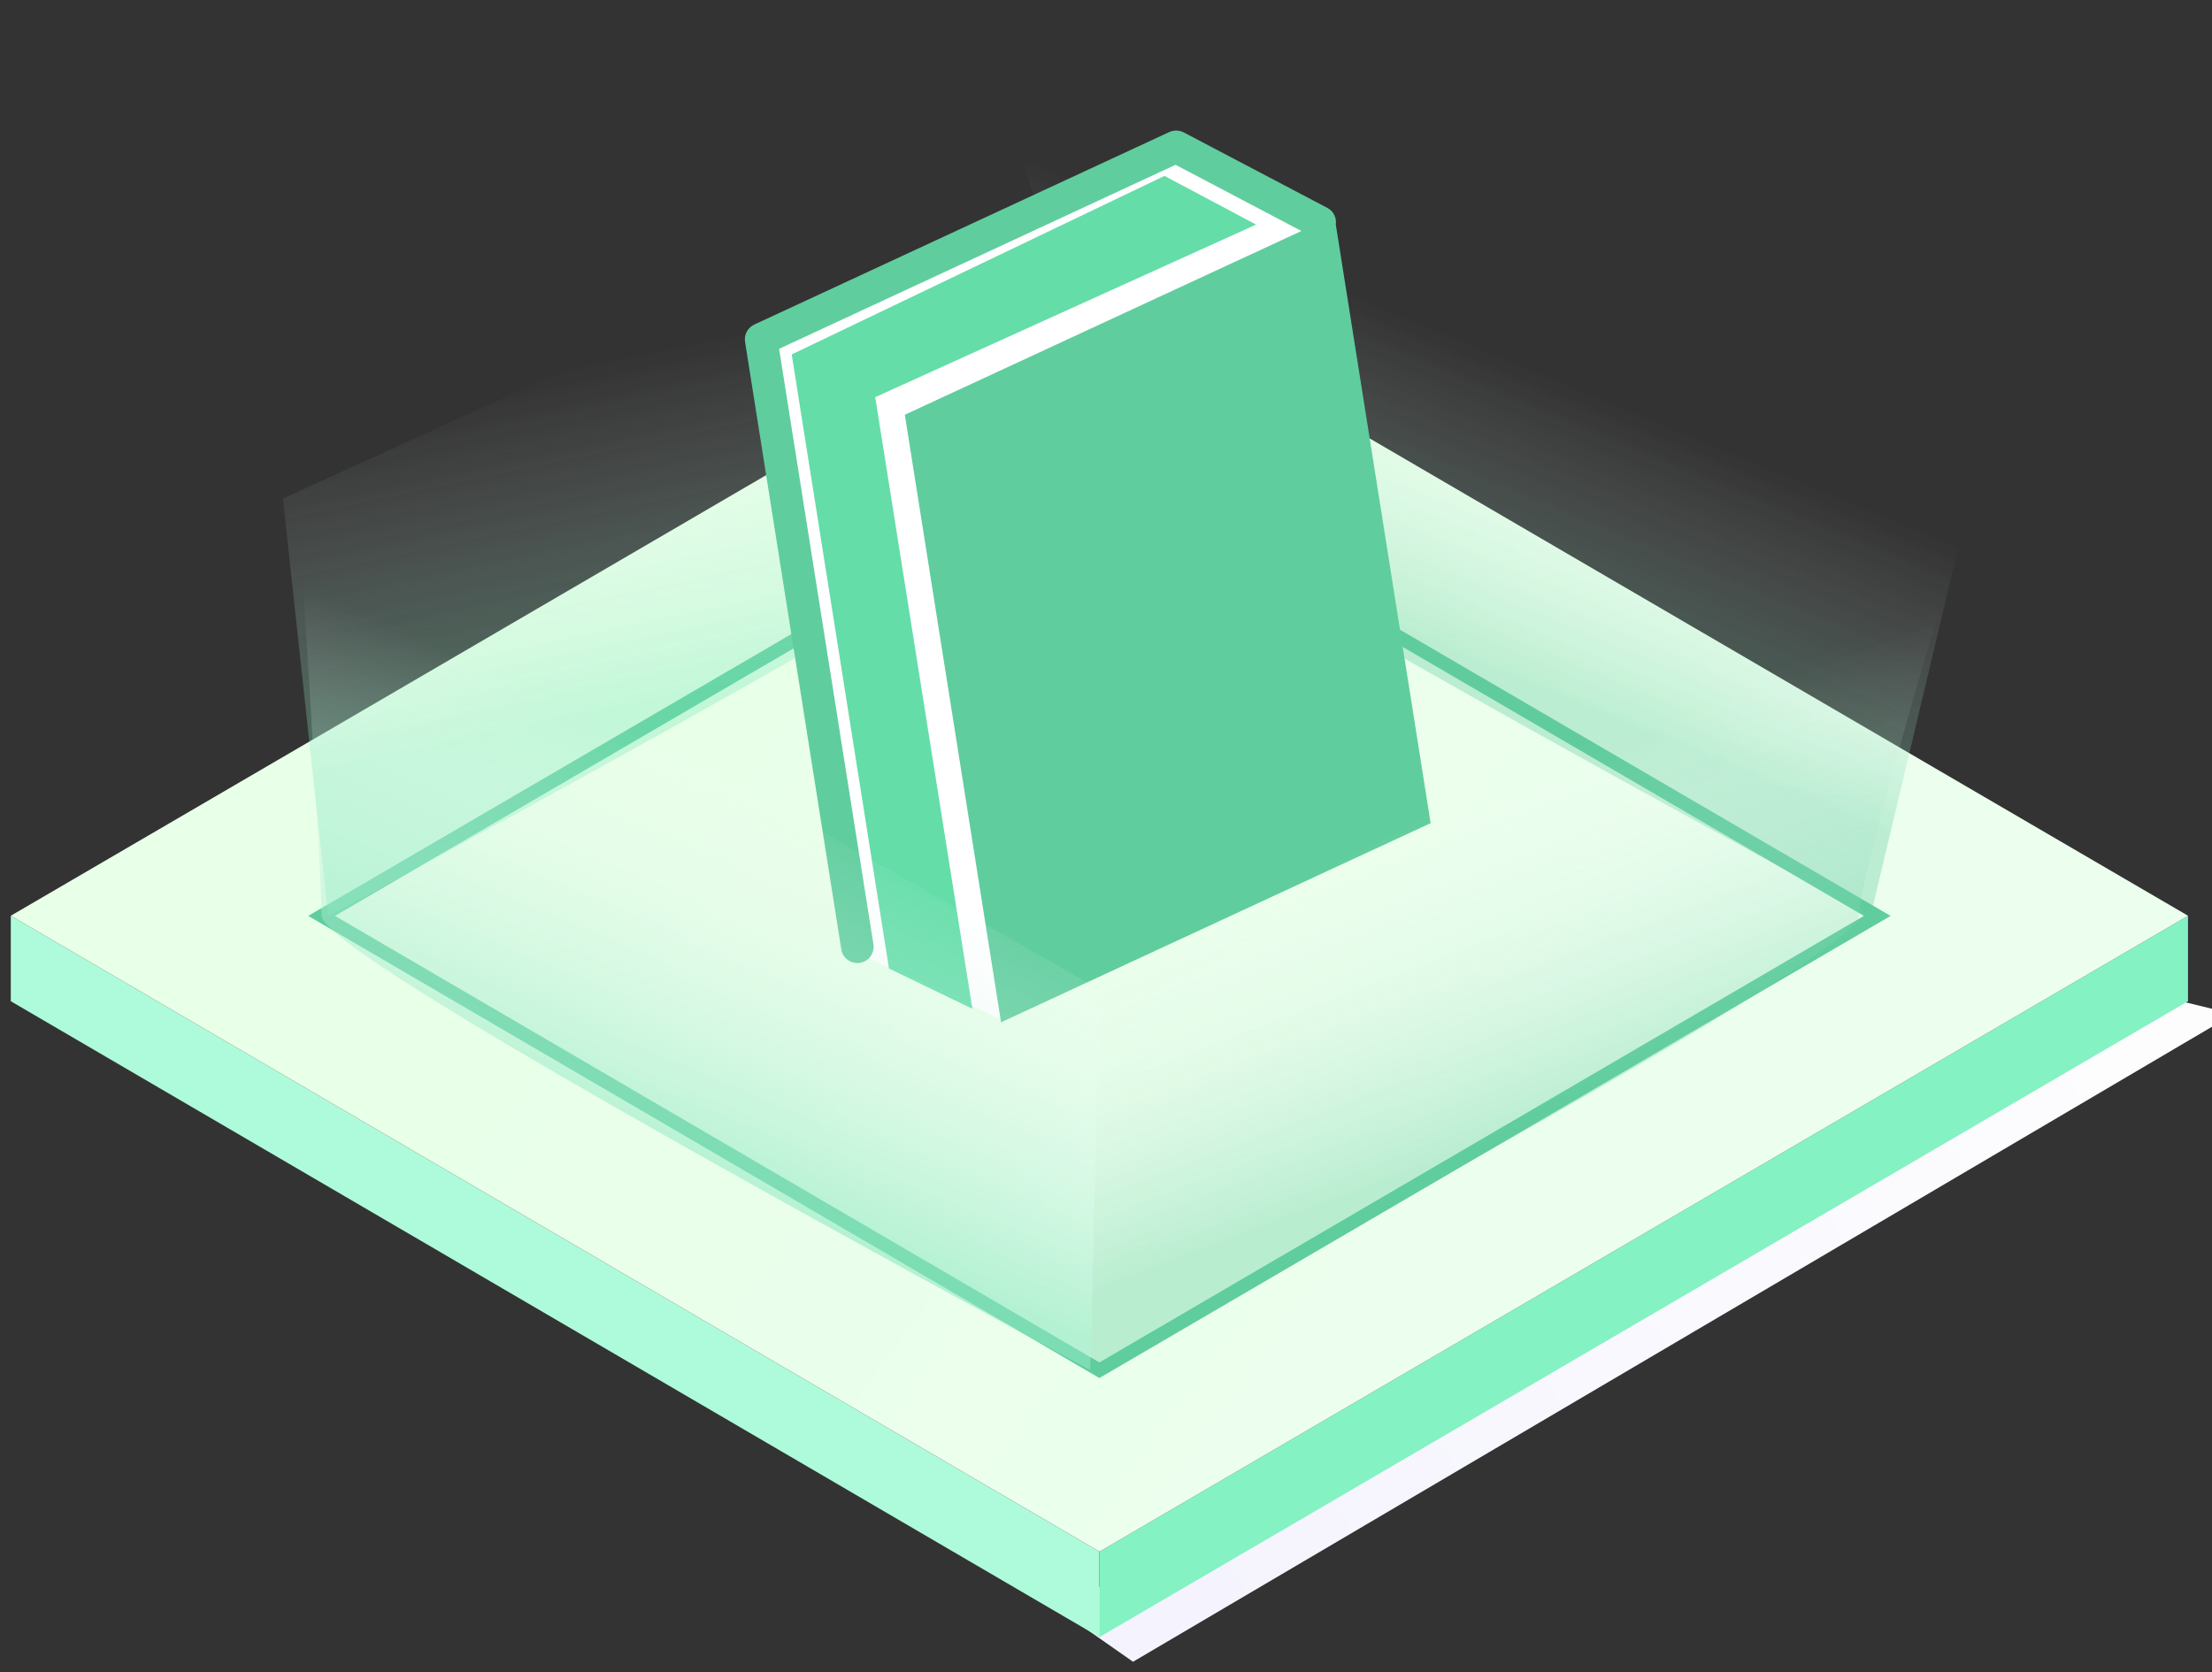 <?xml version="1.0" encoding="UTF-8"?>
<svg width="82px" height="62px" viewBox="0 0 82 62" version="1.1" xmlns="http://www.w3.org/2000/svg" xmlns:xlink="http://www.w3.org/1999/xlink">
    <rect x="0" y="0" width="82" height="62" fill="#333333" stroke="none"/>
    <title>产品文档</title>
    <defs>
        <linearGradient x1="99.109%" y1="33.606%" x2="2.343%" y2="66.394%" id="linearGradient-1">
            <stop stop-color="#FDFDFE" offset="0%"></stop>
            <stop stop-color="#F5F4FE" offset="100%"></stop>
        </linearGradient>
        <linearGradient x1="29.084%" y1="39.837%" x2="72.986%" y2="58.461%" id="linearGradient-2">
            <stop stop-color="#E8FFE8" offset="0%"></stop>
            <stop stop-color="#ECFFEE" offset="100%"></stop>
        </linearGradient>
        <polygon id="path-3" points="0 23.543 40.357 47.12 80.712 23.543 40.355 0"></polygon>
        <polygon id="path-5" points="11.522 23.548 40.356 40.393 69.19 23.548 40.355 6.727"></polygon>
        <linearGradient x1="50%" y1="31.982%" x2="35.337%" y2="62.737%" id="linearGradient-7">
            <stop stop-color="#FBFBFF" stop-opacity="0" offset="0%"></stop>
            <stop stop-color="#60CD9E" offset="100%"></stop>
        </linearGradient>
        <linearGradient x1="50%" y1="30.151%" x2="40.846%" y2="70.002%" id="linearGradient-8">
            <stop stop-color="#FBFBFF" stop-opacity="0" offset="0%"></stop>
            <stop stop-color="#7BE8B9" offset="100%"></stop>
        </linearGradient>
        <linearGradient x1="50%" y1="26.129%" x2="32.793%" y2="69.706%" id="linearGradient-9">
            <stop stop-color="#FBFBFF" stop-opacity="0" offset="0%"></stop>
            <stop stop-color="#8FE8C2" offset="100%"></stop>
        </linearGradient>
        <linearGradient x1="50%" y1="28.033%" x2="35.417%" y2="65.2%" id="linearGradient-10">
            <stop stop-color="#FBFBFF" stop-opacity="0" offset="0%"></stop>
            <stop stop-color="#5FCD9E" stop-opacity="0.603" offset="100%"></stop>
        </linearGradient>
    </defs>
    <g id="页面-1" stroke="none" stroke-width="1" fill="none" fill-rule="evenodd">
        <g id="1.0最终-电脑端" transform="translate(-919, -608)">
            <g id="产品文档" transform="translate(360, 584)">
                <g id="《用户使用手册》" transform="translate(559.4, 26.996)">
                    <g id="底部">
                        <polygon id="路径-3" fill="url(#linearGradient-1)" points="38.864 56.7 41.602 58.616 82.4 34.601 78.651 33.687"></polygon>
                        <polygon id="矩形" fill="#ADFBDA" points="0 30.957 40.355 54.534 40.355 57.702 0 34.126"></polygon>
                        <polygon id="矩形" fill="#84F2C3" transform="translate(60.534, 44.33) scale(-1, 1) translate(-60.534, -44.33) " points="40.357 30.957 80.712 54.534 80.712 57.702 40.357 34.126"></polygon>
                        <g id="路径-8" transform="translate(0, 7.414)">
                            <mask id="mask-4" fill="white">
                                <use xlink:href="#path-3"></use>
                            </mask>
                            <use id="蒙版" fill="url(#linearGradient-2)" xlink:href="#path-3"></use>
                            <mask id="mask-6" fill="white">
                                <use xlink:href="#path-5"></use>
                            </mask>
                            <use id="蒙版" stroke="#60CD9E" stroke-width="0.5" opacity="0.23" xlink:href="#path-5"></use>
                        </g>
                        <g id="编组-5" opacity="0.828" transform="translate(10.089, 0)">
                            <path d="M30.355,14.124 C30.355,13.181 29.092,8.473 26.566,0 L62.217,16.833 L58.854,30.974 C39.855,20.683 30.355,15.066 30.355,14.124 Z" id="路径-4备份" fill="url(#linearGradient-7)" opacity="0.416"></path>
                            <path d="M3.789,14.124 C3.789,13.181 2.526,8.473 0,0 L33.967,15.487 L32.288,30.974 C13.289,20.683 3.789,15.066 3.789,14.124 Z" id="路径-4备份-2" fill="url(#linearGradient-8)" opacity="0.416" transform="translate(16.983, 15.487) scale(-1, 1) translate(-16.983, -15.487) "></path>
                        </g>
                    </g>
                    <g id="编组" transform="translate(39.906, 18.379) scale(-1, 1) rotate(9) translate(-39.906, -18.379) translate(28.738, 2.556)">
                        <polygon id="路径-17" fill="#FFFFFF" points="21.643 28.362 16.752 31.643 16.571 9.103 0.618 4.551 5.273 0.562 21.491 5.112 21.809 7.112"></polygon>
                        <path d="M21.901,4.666 L5.588,0.022 C5.407,-0.028 5.213,0.008 5.058,0.121 L0.236,3.72 C0.027,3.875 -0.045,4.14 0.027,4.373 L0.027,26.847 L16.91,31.647 L16.91,8.841 L1.324,4.412 L5.548,1.258 L21.131,5.698 L21.131,28.051 C21.131,28.383 21.401,28.652 21.732,28.652 C22.067,28.652 22.337,28.383 22.337,28.051 L22.337,5.242 C22.337,4.977 22.157,4.74 21.901,4.666 L21.901,4.666 Z" id="路径" fill="#60CD9E" fill-rule="nonzero"></path>
                        <polygon id="路径" fill="#64DDA9" fill-rule="nonzero" points="6.018 1.6 2.946 3.914 17.892 8.025 17.882 30.986 20.702 29.029 20.702 5.977"></polygon>
                    </g>
                    <g id="编组-3" transform="translate(10.723, 16.833)" opacity="0.595">
                        <path d="M0.799,14.124 C0.799,13.181 0.533,8.473 0,0 L29.634,16.853 L29.298,30.974 C10.299,20.683 0.799,15.066 0.799,14.124 Z" id="路径-4" fill="url(#linearGradient-9)"></path>
                        <path d="M33.084,14.124 C33.084,13.181 31.821,8.473 29.295,0 L61.246,16.853 L61.583,30.974 C42.584,20.683 33.084,15.066 33.084,14.124 Z" id="路径-4" fill="url(#linearGradient-10)" transform="translate(45.439, 15.487) scale(-1, 1) translate(-45.439, -15.487) "></path>
                    </g>
                </g>
            </g>
        </g>
    </g>
</svg>